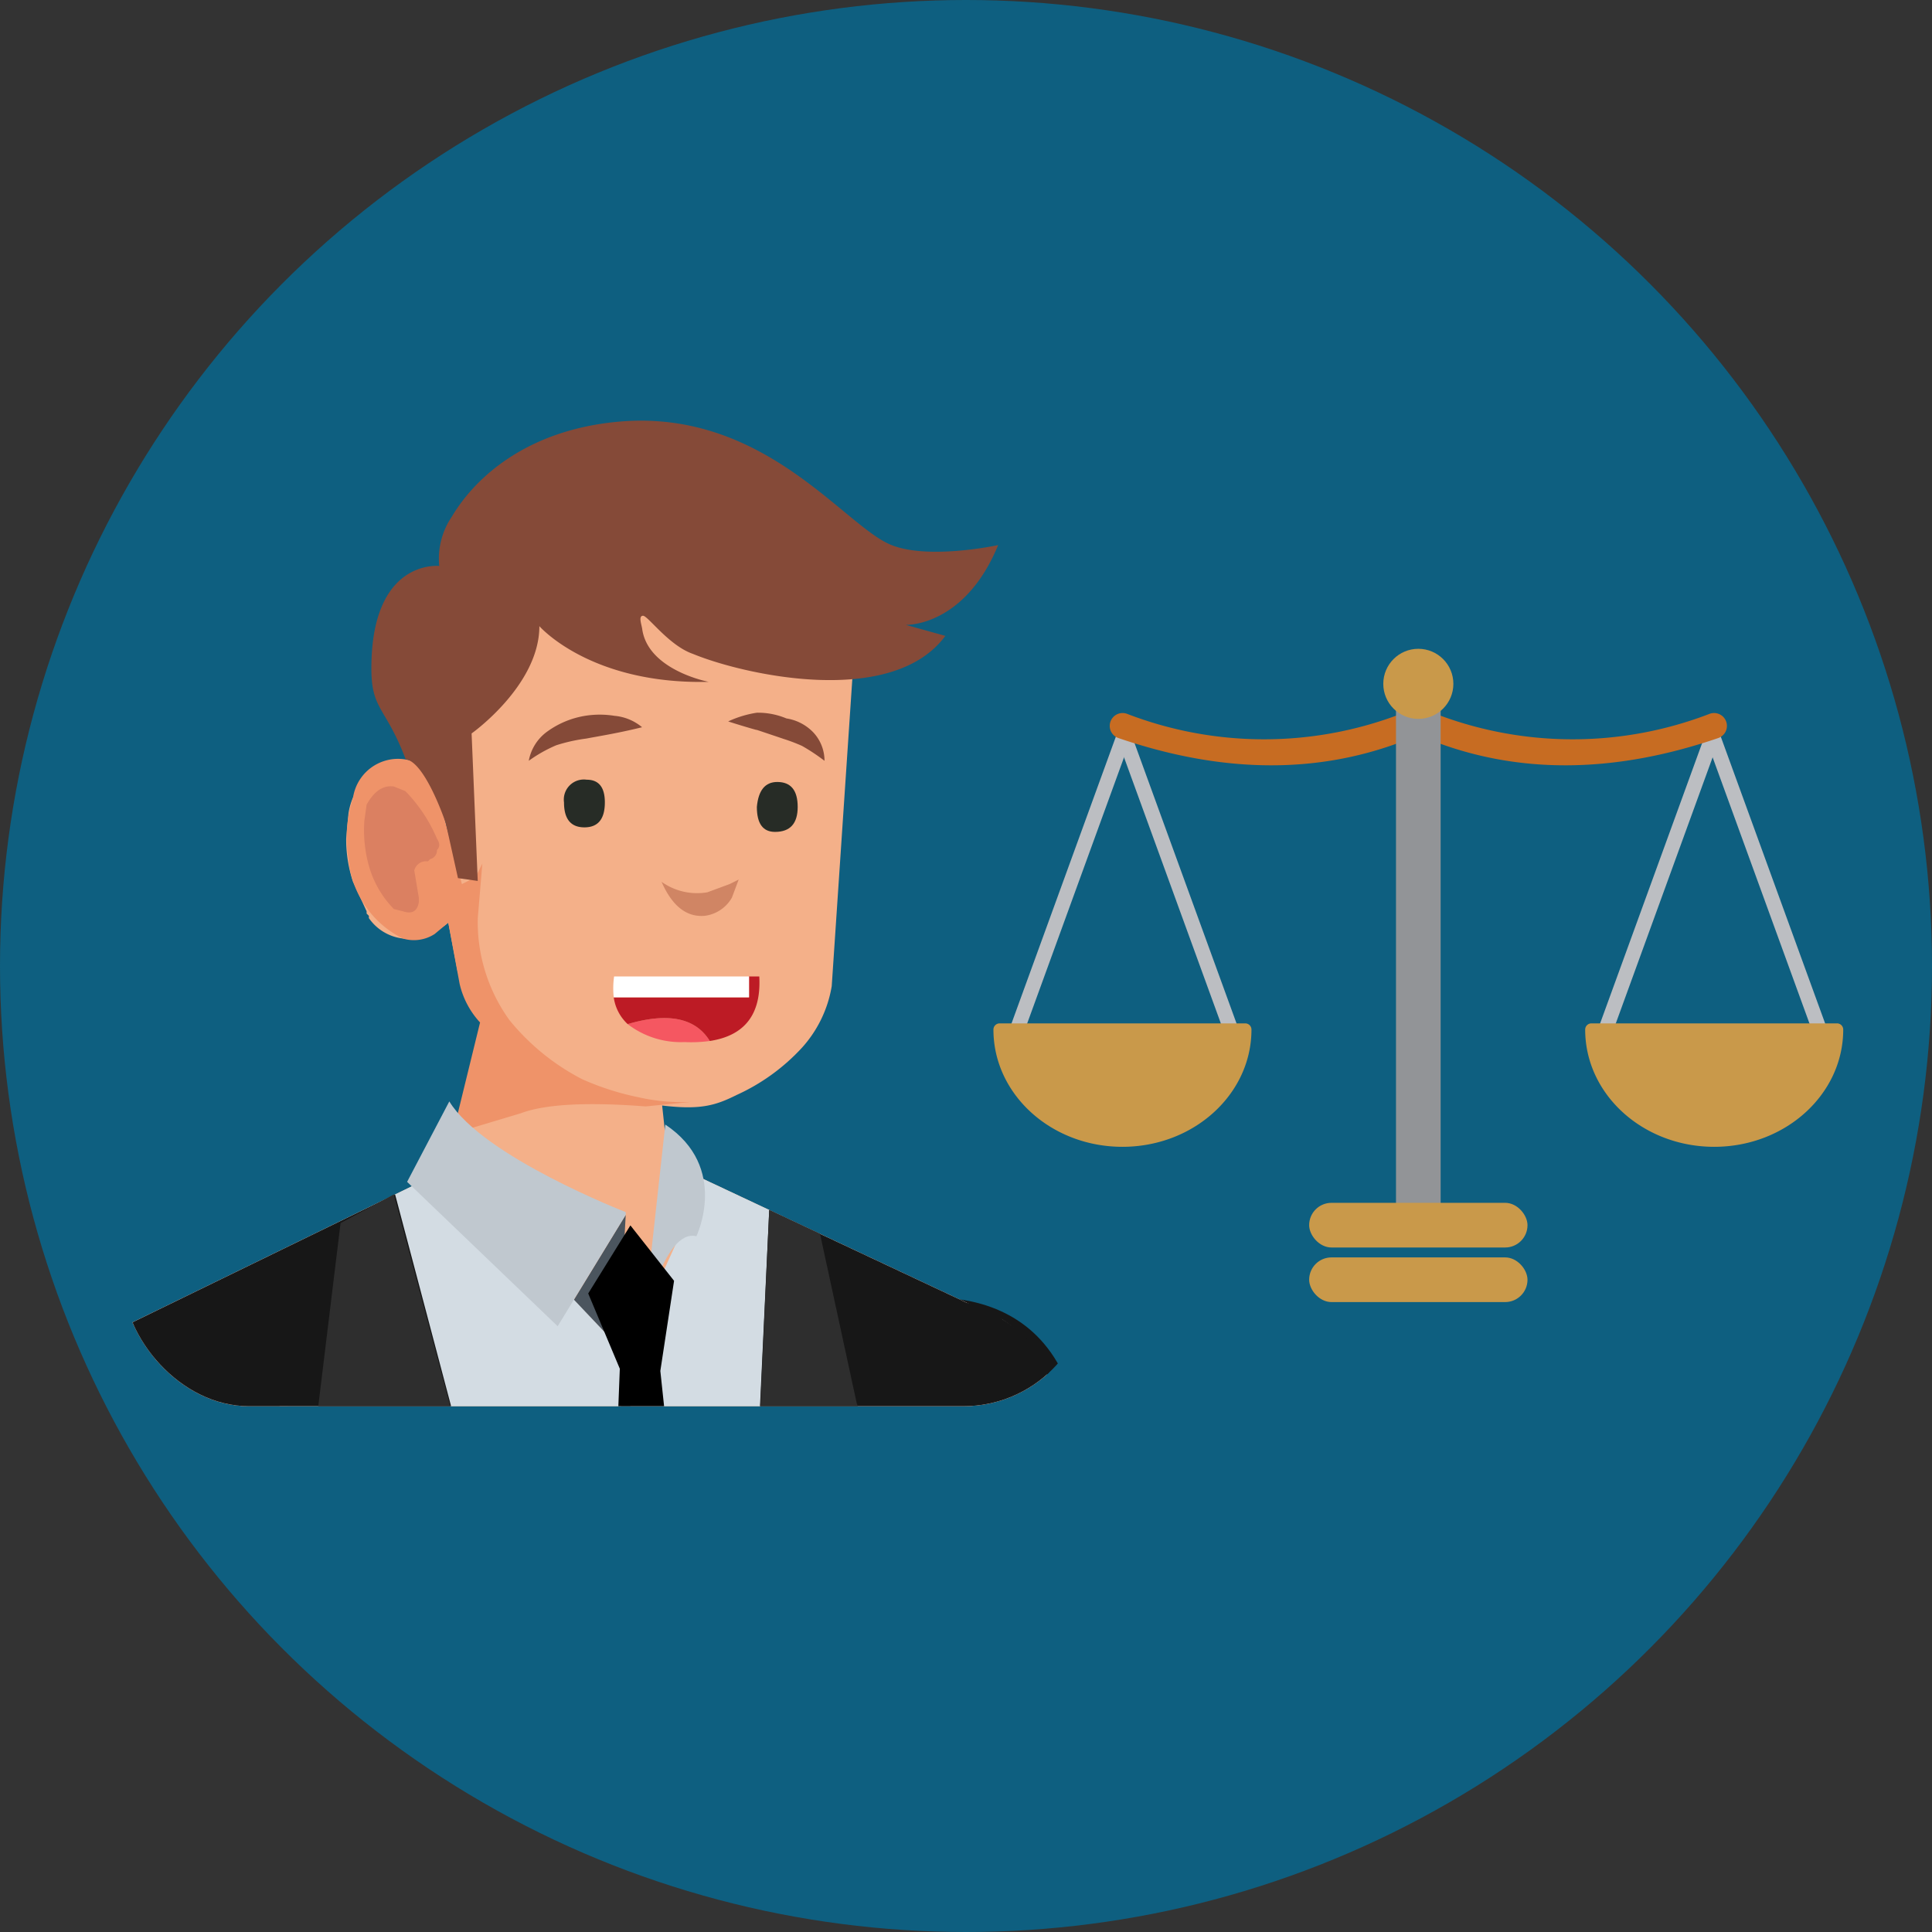 <?xml version="1.0" encoding="UTF-8"?>
<svg xmlns="http://www.w3.org/2000/svg" xmlns:xlink="http://www.w3.org/1999/xlink" width="160" height="160" viewBox="0 0 160 160">
  <rect x="0" y="0" width="160" height="160" fill="#333333" stroke="none"/>
  <defs>
    <style>.cls-1,.cls-3{fill:none;}.cls-2{fill:#0e5f80;}.cls-3{stroke:#bcbec2;stroke-linecap:round;stroke-miterlimit:10;stroke-width:1.22px;}.cls-4{fill:#c76c22;}.cls-5{fill:#c9994a;}.cls-6{fill:#929497;}.cls-7{clip-path:url(#clip-path);}.cls-8{fill:#f4b089;}.cls-9{fill:#ef9369;}.cls-10{fill:#db8061;}.cls-11{fill:#d08564;}.cls-12{fill:#272c26;}.cls-13{fill:#854a38;}.cls-14{fill:#e69376;}.cls-15{fill:#171717;}.cls-16{fill:#f6a382;}.cls-17{fill:#d3dce3;}.cls-18{fill:#4b555e;}.cls-19{fill:#707f8d;}.cls-20{fill:#2e2e2e;}.cls-21{fill:#c0c8cf;}.cls-22{fill:#f55761;}.cls-23{fill:#bd1b25;}.cls-24{fill:#fff;}</style>
    <clipPath id="clip-path">
      <rect class="cls-1" x="10.207" y="22.544" width="80" height="93.913" rx="10.423" transform="translate(100.413 139) rotate(-180)"></rect>
    </clipPath>
  </defs>
  <g id="Layer_1" data-name="Layer 1">
    <circle class="cls-2" cx="80" cy="80" r="80"></circle>
    <line class="cls-3" x1="102.306" y1="86.268" x2="92.828" y2="60.224"></line>
    <line class="cls-3" x1="83.868" y1="86.268" x2="93.346" y2="60.224"></line>
    <path class="cls-4" d="M117.46,60.163v-.048a1.064,1.064,0,0,0-1.432-.999,31.56,31.56,0,0,1-22.692,0,1.064,1.064,0,0,0-1.432.999h0a1.062,1.062,0,0,0,.714,1.006q13.162,4.502,24.167.033A1.073,1.073,0,0,0,117.46,60.163Z"></path>
    <path class="cls-5" d="M103.125,84.752a.514.514,0,0,1,.516.508v.005c0,5.362-4.784,9.709-10.685,9.709S82.272,90.628,82.272,85.266v-.005a.514.514,0,0,1,.516-.509Z"></path>
    <line class="cls-3" x1="132.613" y1="86.268" x2="142.091" y2="60.224"></line>
    <line class="cls-3" x1="151.051" y1="86.268" x2="141.574" y2="60.224"></line>
    <path class="cls-4" d="M117.46,60.163v-.048a1.064,1.064,0,0,1,1.432-.999,31.561,31.561,0,0,0,22.692,0,1.064,1.064,0,0,1,1.432.999h0a1.062,1.062,0,0,1-.714,1.006q-13.162,4.502-24.167.033A1.073,1.073,0,0,1,117.46,60.163Z"></path>
    <path class="cls-6" d="M115.61,99.999V57.558c0-1.021,1.849-1.849,1.849-1.849a1.849,1.849,0,0,1,1.849,1.849V99.999a1.849,1.849,0,0,1-1.849,1.849h0A1.849,1.849,0,0,1,115.61,99.999Z"></path>
    <circle class="cls-5" cx="117.46" cy="56.633" r="2.902"></circle>
    <path class="cls-5" d="M131.794,84.752a.514.514,0,0,0-.516.508v.005c0,5.362,4.784,9.709,10.685,9.709s10.685-4.347,10.685-9.709v-.005a.514.514,0,0,0-.516-.509Z"></path>
    <rect class="cls-5" x="108.419" y="99.613" width="18.082" height="3.699" rx="1.849"></rect>
    <rect class="cls-5" x="108.419" y="104.133" width="18.082" height="3.699" rx="1.849"></rect>
    <g class="cls-7">
      <g id="Symbol_1_Newcz_0_Layer2_2_MEMBER_0_MEMBER_0_MEMBER_0_MEMBER_0_FILL" data-name="Symbol 1   Newcz 0 Layer2 2 MEMBER 0 MEMBER 0 MEMBER 0 MEMBER 0 FILL">
        <path class="cls-8" d="M65.122,52.171l5.824-1.315L68.88,81.67a10.055,10.055,0,0,1-2.443,5.073,16.759,16.759,0,0,1-5.449,3.946c-1.753.877-3.02,1.241-6.152.865l.553,5.13.797.831c.267,1.455-1.894,4.05-7.025,6.092-1.754.501-6.184-.222-7.505-.766-2.395-.986-2.704-.839-4.583-3.219a3.858,3.858,0,0,1-.962-2.804l.921-.169,2.912-12.16a12.782,12.782,0,0,1-2.067-4.134l-.752-3.946a5.501,5.501,0,0,1-3.758,1.315,3.983,3.983,0,0,1-2.818-1.691v-.188l-.188-.188v-.188l-1.128-2.442a11.219,11.219,0,0,1-.564-3.57l.188-2.067a5.36,5.36,0,0,1,1.691-3.194,4.095,4.095,0,0,1,3.006-.94,4.07,4.07,0,0,1,2.63,2.067v.188l1.503,6.013c.752-1.628-1.14-5.029.363-6.407l.566-4.905,1.514-7.665c5.196-4.416,9.604-2.906,12.861-3.157,1.754,0,6.743.499,11.378-.503M37.126,73.403l.188-.564-.564.188Z"></path>
      </g>
      <g id="Symbol_1_Newcz_0_Layer2_2_MEMBER_2_MEMBER_0_MEMBER_0_MEMBER_0_FILL" data-name="Symbol 1   Newcz 0 Layer2 2 MEMBER 2 MEMBER 0 MEMBER 0 MEMBER 0 FILL">
        <path class="cls-9" d="M48.212,89.374a22.398,22.398,0,0,0,4.697,1.503,16.153,16.153,0,0,0,4.321.376l-3.758.376q-7.327-.564-10.334.564l-5.637,1.691,2.255-9.207a7.042,7.042,0,0,1-1.691-3.194l-.94-5.073-1.127.94a3.162,3.162,0,0,1-2.631.376,8.144,8.144,0,0,1-4.509-6.576,10.599,10.599,0,0,1,.376-5.073,3.769,3.769,0,0,1,5.449-2.818l1.127.752,2.443,9.207L39.38,72.651l.564-1.127-.376,4.51a13.863,13.863,0,0,0,2.63,8.455A18.942,18.942,0,0,0,48.212,89.374Z"></path>
      </g>
      <g id="Symbol_1_Newcz_0_Layer2_2_MEMBER_3_MEMBER_0_MEMBER_0_MEMBER_0_FILL" data-name="Symbol 1   Newcz 0 Layer2 2 MEMBER 3 MEMBER 0 MEMBER 0 MEMBER 0 FILL">
        <path class="cls-10" d="M30.362,66.638q.94-1.691,2.255-1.503l.94.376.188.188a12.802,12.802,0,0,1,2.443,3.758q.376.564,0,.939a.737.737,0,0,1-.564.752l-.188.188a1.007,1.007,0,0,0-1.127.752l.376,2.255v.376q-.188,1.127-1.315.751l-.751-.188a8.327,8.327,0,0,1-2.067-3.57,11.021,11.021,0,0,1-.376-3.758Z"></path>
      </g>
      <g id="Symbol_1_Newcz_0_Layer2_2_MEMBER_4_MEMBER_0_MEMBER_0_MEMBER_0_FILL" data-name="Symbol 1   Newcz 0 Layer2 2 MEMBER 4 MEMBER 0 MEMBER 0 MEMBER 0 FILL">
        <path class="cls-11" d="M60.612,74.342a3.029,3.029,0,0,1-2.255,1.503q-2.255.188-3.57-2.818a5.076,5.076,0,0,0,3.792.87l1.845-.682.751-.376Z"></path>
      </g>
      <g id="Symbol_1_Newcz_0_Layer2_2_MEMBER_5_MEMBER_0_MEMBER_0_MEMBER_0_FILL" data-name="Symbol 1   Newcz 0 Layer2 2 MEMBER 5 MEMBER 0 MEMBER 0 MEMBER 0 FILL">
        <path class="cls-12" d="M46.709,66.451a1.661,1.661,0,0,1,1.879-1.879q1.503,0,1.503,1.879.001,2.067-1.691,2.067T46.709,66.451Z"></path>
      </g>
      <g id="Symbol_1_Newcz_0_Layer2_2_MEMBER_6_MEMBER_0_MEMBER_0_MEMBER_0_FILL" data-name="Symbol 1   Newcz 0 Layer2 2 MEMBER 6 MEMBER 0 MEMBER 0 MEMBER 0 FILL">
        <path class="cls-12" d="M62.68,66.826Q62.867,64.76,64.37,64.76q1.691,0,1.691,2.067t-1.879,2.067Q62.679,68.893,62.68,66.826Z"></path>
      </g>
      <path class="cls-13" d="M53.174,60.226a4.125,4.125,0,0,0-2.287-.945,7.687,7.687,0,0,0-2.35-.013,7.34,7.34,0,0,0-3.175,1.287,3.825,3.825,0,0,0-1.571,2.45,11.593,11.593,0,0,1,2.274-1.285,14.11,14.11,0,0,1,2.477-.554C49.809,60.93,51.257,60.699,53.174,60.226Z"></path>
      <path class="cls-13" d="M60.306,59.744c.827.277,2.679.817,2.336.695s1.599.531,2.255.755a14.607,14.607,0,0,1,1.525.579,16.372,16.372,0,0,1,1.86,1.234,3.43,3.43,0,0,0-.939-2.365,3.915,3.915,0,0,0-2.216-1.145,6.084,6.084,0,0,0-2.448-.473A8.699,8.699,0,0,0,60.306,59.744Z"></path>
      <path class="cls-13" d="M36.374,46.872a6.196,6.196,0,0,1,1.049-4.09c1.937-3.262,6.213-7.145,13.71-7.852,11.895-1.122,18.505,8.261,22.444,10.1,3.05,1.424,9.086.112,9.086.112-2.8,6.795-7.645,6.607-7.645,6.607L78.29,52.66c-4.436,6.01-16.764,3.206-20.907,1.491-1.994-.688-3.733-3.171-4.135-3.157-.395.014-.118.71-.063,1.101.479,3.425,5.506,4.373,5.506,4.373-9.821.234-14.023-4.613-14.023-4.613,0,4.911-5.612,8.886-5.612,8.886l.508,12.215-1.637-.234-1.009-4.547s-1.686-5.064-3.323-5.297c-1.668-4.382-2.839-4.069-2.839-7.515C30.753,46.243,36.374,46.872,36.374,46.872Z"></path>
      <path class="cls-14" d="M83.196,123.554l3.618,1.18s5.731,44.566.881,54.519c-4.848,9.956-10.43-.049-12.247-1.176-1.816-1.129-13.412-51.603-13.412-51.603Z"></path>
      <path class="cls-15" d="M91.595,173.471l-2.314-55.832c-2.621-13.704-16.653-9.625-16.653-9.625-11.377,2.963-10.832,15.713-10.832,15.713L71.58,177.206s2.051,8.178,12.577,8.178C84.157,185.384,91.925,184.336,91.595,173.471Z"></path>
      <path class="cls-8" d="M76.335,185.746l10.207-62.39s3.519-9.38-3.516-14.068L56.215,96.685h-18.91L6.955,111.467l19.241,74.278Z"></path>
      <path class="cls-16" d="M19.289,112.612c-12.444-2.832-16.696,8.67-16.696,8.67s-8.134,42.553-8.058,58.962c.051,11.072,13.562,2.155,14.448.207,1.957-4.295,16.154-50.412,16.154-50.412S27.762,114.938,19.289,112.612Z"></path>
      <path class="cls-15" d="M11.088,181.096l16.139-52.325c-.363-13.006-11.206-19.216-11.206-19.216C4.052,108.408,1.43,118.708,1.43,118.708l-7.676,56.65s-1.962,11.775,4.84,11.945C-1.406,187.303,10.009,188.541,11.088,181.096Z"></path>
      <path class="cls-17" d="M22.727,184.052c.044,2.078-3.111,23.825-1.787,24.103.009.002,36.08,8.314,55.318,0l.077-22.409,10.207-62.39s3.519-9.38-3.516-14.068L56.215,96.685l.584,4.508L51.82,112.164,37.304,96.685,6.955,111.467c1.8,5.97,3.034,15.665,4.836,21.635,3.323,11.004,5.229,22.584,8.653,33.559C20.444,166.661,23.276,178.563,22.727,184.052Z"></path>
      <polygon class="cls-18" points="51.82 100.609 51.227 111.532 47.531 107.633 51.82 100.609"></polygon>
      <path class="cls-19" d="M56.532,142.834a1.434,1.434,0,1,1-1.434-1.434A1.434,1.434,0,0,1,56.532,142.834Z"></path>
      <rect class="cls-19" x="51.432" y="111.798" width="0.775" height="98.776"></rect>
      <path class="cls-15" d="M32.721,98.917l13.565,51.298-2.127,91.51S21.88,240.362,12.145,231.554L19.01,178.102,6.955,111.467Z"></path>
      <path class="cls-20" d="M32.615,98.917l13.671,51.298-.059,2.392-18.059-18.482s-1.897-3.208.673-5.107l4.265-4.081-3.042-2.182s-4.268-2.069-3.749-5.949l1.889-15.517Z"></path>
      <path class="cls-15" d="M63.704,100.205l16.327,7.672s9.292,2.453,7.392,12.083l-5.369,53.335,2.689,56.514s2.301,10.501-16.629,8.723L61.416,148.857Z"></path>
      <path class="cls-21" d="M57.672,102.38s2.758-5.696-2.574-9.249L53.26,109.832S54.908,101.7,57.672,102.38Z"></path>
      <path class="cls-20" d="M63.704,100.205l4.208,1.979,3.041,14.041s1.523,3.636-.683,4.587l-3.967,2.314,5.592,3.538s2.942,1.844,1.132,4.56L61.809,153.124l-.353-3.744Z"></path>
      <path class="cls-21" d="M51.82,100.382s-11.826-4.593-14.61-9.168l-3.495,6.662,12.469,11.957,5.636-9.223"></path>
      <polygon points="48.713 107.12 52.207 101.482 55.823 106.071 54.686 113.536 63.002 191.651 55.855 201.328 48.295 191.337 51.33 113.351 48.713 107.12"></polygon>
      <g id="Symbol_1_Newczashhaww_0_Layer2_3_MEMBER_20_MEMBER_0_FILL" data-name="Symbol 1   Newczashhaww 0 Layer2 3 MEMBER 20 MEMBER 0 FILL">
        <path class="cls-22" d="M56.687,86.3a11.316,11.316,0,0,0,2.095-.091q-1.771-2.871-6.801-1.397A7.218,7.218,0,0,0,56.687,86.3Z"></path>
        <path class="cls-23" d="M50.827,82.596a3.721,3.721,0,0,0,1.154,2.216q5.03-1.474,6.801,1.397,4.357-.659,4.099-5.344h-.85v1.731Z"></path>
        <path class="cls-24" d="M62.03,82.596V80.865H50.857a6.949,6.949,0,0,0-.03,1.731Z"></path>
      </g>
    </g>
  </g>
</svg>
